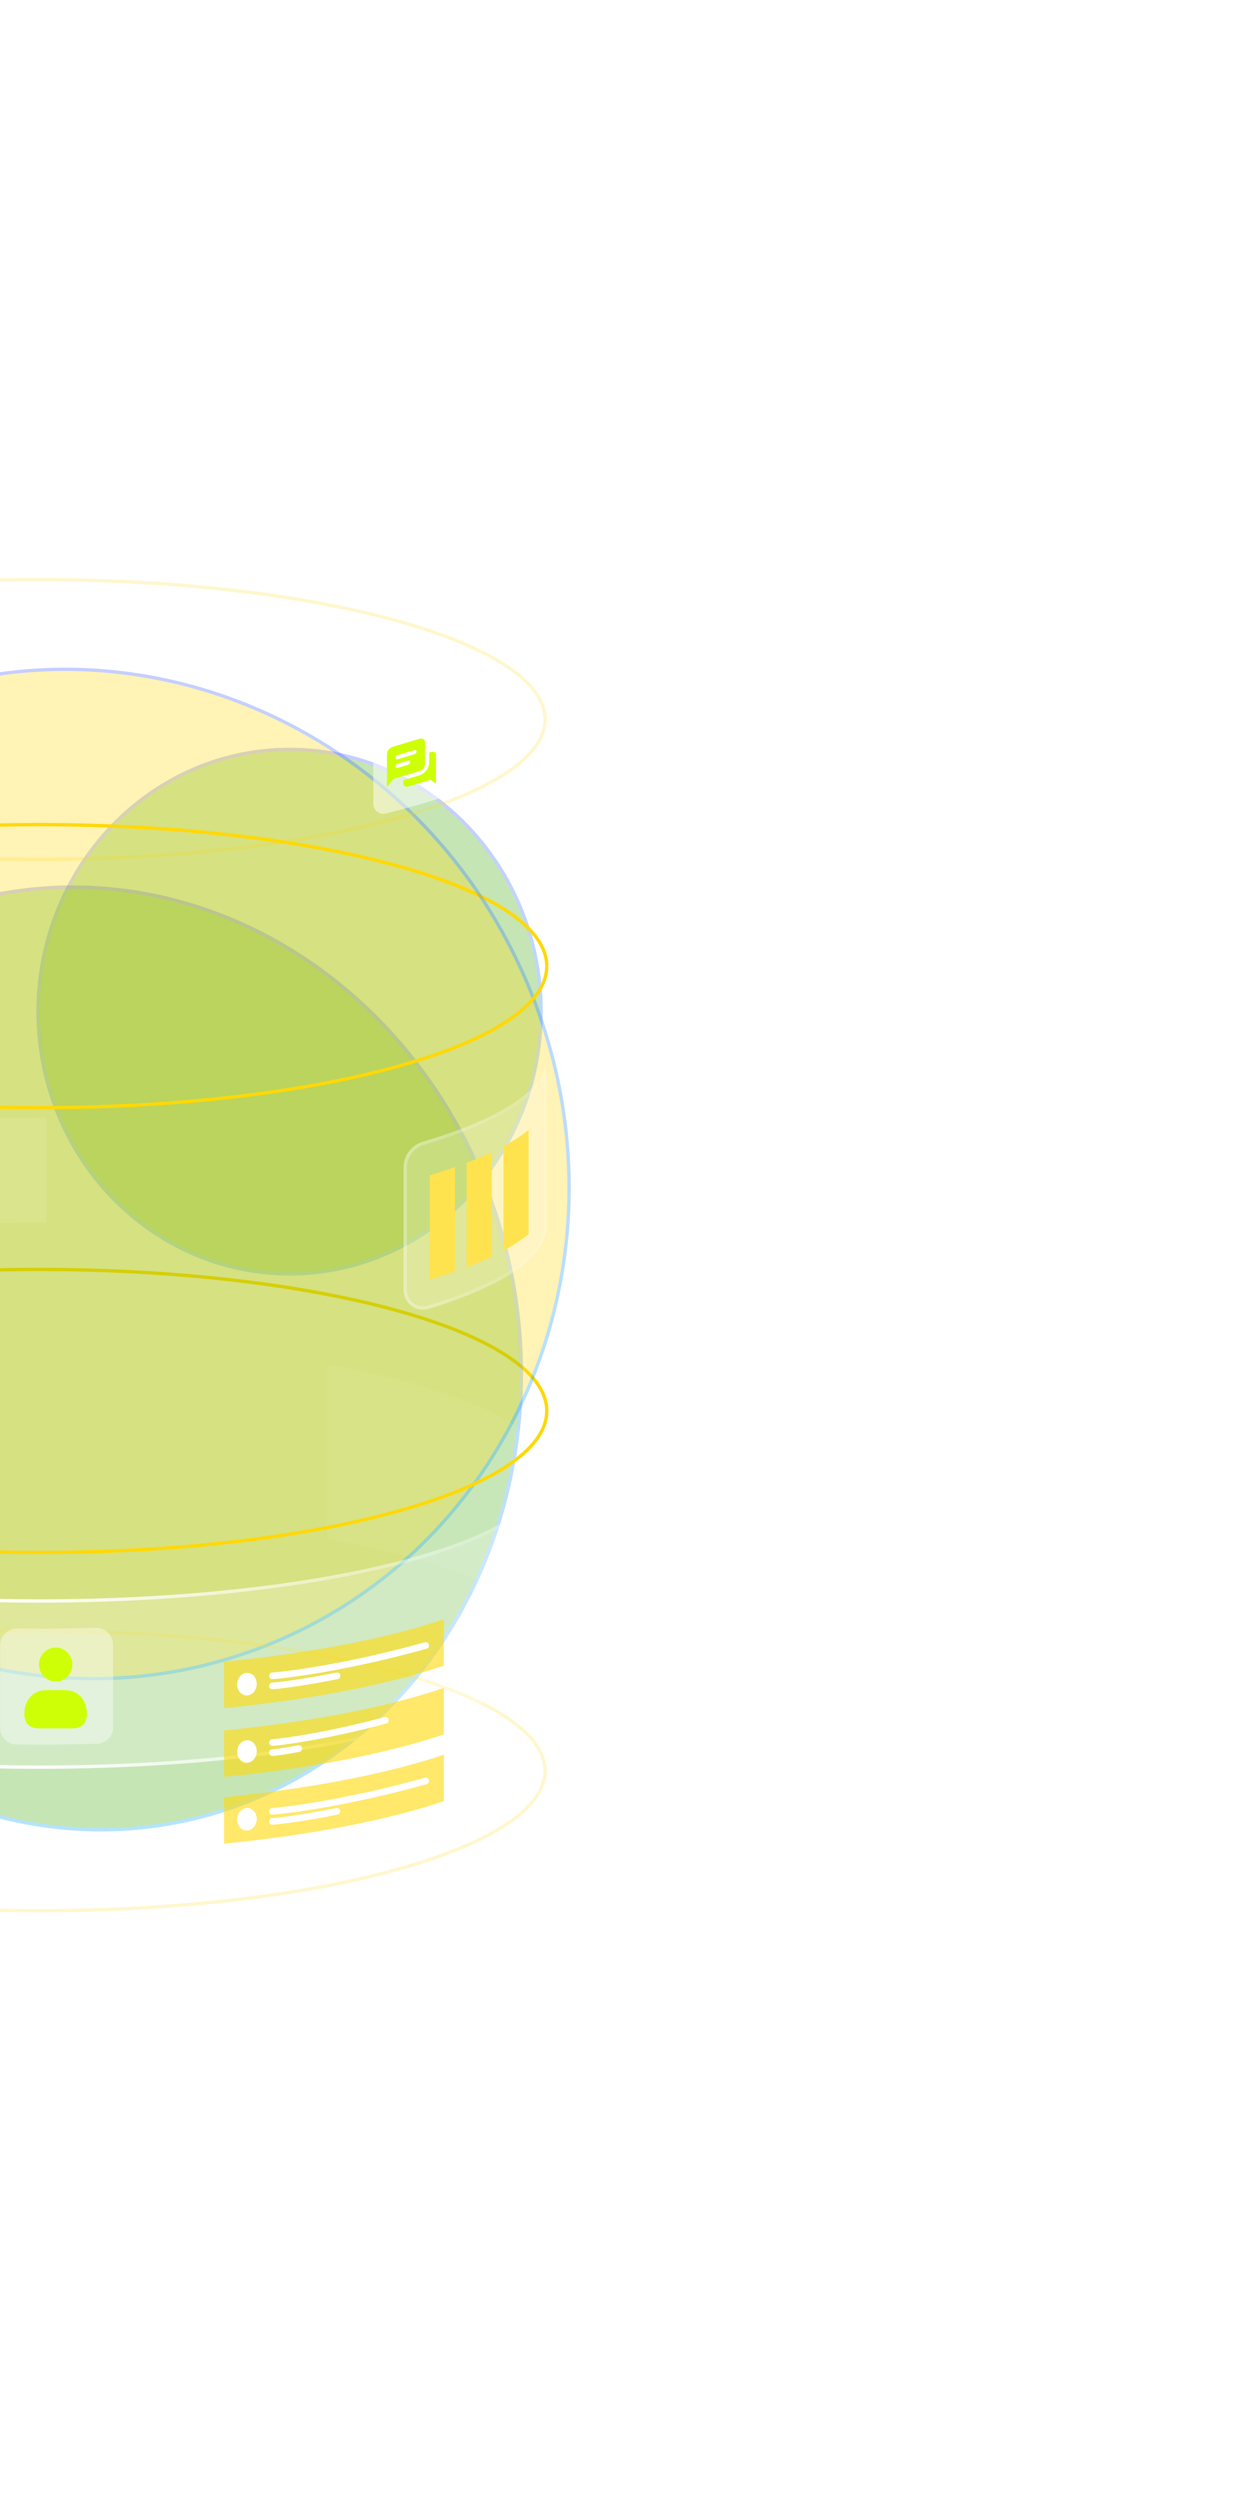 <svg width="372" height="749" viewBox="0 0 372 749" fill="none" xmlns="http://www.w3.org/2000/svg">
<g opacity="0.3" filter="url(#filter0_f_414_2231)">
<ellipse cx="86.81" cy="303.107" rx="75.875" ry="79.059" fill="#3BA708"/>
<path d="M162.185 303.107C162.185 346.514 128.419 381.667 86.81 381.667C45.2 381.667 11.434 346.514 11.434 303.107C11.434 259.7 45.2 224.548 86.81 224.548C128.419 224.548 162.185 259.7 162.185 303.107Z" stroke="url(#paint0_linear_414_2231)"/>
</g>
<g filter="url(#filter1_d_414_2231)">
<path d="M-140.212 289.476C-140.212 266.055 -72.135 247.069 11.841 247.069C47.567 247.069 80.415 250.505 106.368 256.257C141.42 264.026 163.894 276.019 163.894 289.476" stroke="#FFD807"/>
</g>
<g filter="url(#filter2_d_414_2231)">
<path d="M-140.212 422.757C-140.212 399.336 -72.135 380.349 11.841 380.349C47.567 380.349 80.415 383.785 106.368 389.538C141.42 397.306 163.894 409.299 163.894 422.757" stroke="#FFD807"/>
</g>
<g opacity="0.3" filter="url(#filter3_f_414_2231)">
<ellipse cx="130.248" cy="142.093" rx="130.248" ry="142.093" transform="matrix(0.981 -0.196 0.195 0.981 -129.437 293.15)" fill="#3BA708"/>
<path d="M153.234 381.627C168.488 458.367 123.833 531.881 53.601 545.899C-16.631 559.917 -85.989 509.159 -101.243 432.419C-116.497 355.679 -71.843 282.165 -1.611 268.147C68.622 254.129 137.979 304.887 153.234 381.627Z" stroke="url(#paint1_linear_414_2231)"/>
</g>
<g opacity="0.3" filter="url(#filter4_f_414_2231)">
<ellipse cx="146.491" cy="152.497" rx="146.491" ry="152.497" transform="matrix(0.92 -0.391 0.39 0.921 -170.573 268.677)" fill="#FFD807"/>
<path d="M158.056 294.613C190.808 371.927 157.18 460.162 83.002 491.713C8.824 523.265 -77.878 486.213 -110.629 408.899C-143.381 331.585 -109.753 243.351 -35.575 211.799C38.603 180.247 125.305 217.299 158.056 294.613Z" stroke="url(#paint2_linear_414_2231)"/>
</g>
<g filter="url(#filter5_b_414_2231)">
<path d="M13.957 334.921C13.172 334.921 12.381 334.913 11.595 334.913C-16.015 334.913 -41.904 336.805 -64.213 340.107C-65.033 340.229 -65.841 340.352 -66.65 340.475C-67.002 340.532 -67.36 340.584 -67.713 340.641C-68.331 340.737 -68.948 340.838 -69.561 340.939C-69.849 340.987 -70.132 341.031 -70.421 341.079C-71.235 341.215 -72.038 341.351 -72.841 341.486C-73.181 341.543 -73.516 341.605 -73.857 341.662C-74.458 341.767 -75.053 341.872 -75.642 341.977C-75.925 342.029 -76.202 342.078 -76.485 342.13C-77.27 342.275 -78.05 342.419 -78.824 342.568C-79.147 342.629 -79.471 342.691 -79.794 342.756C-80.371 342.866 -80.943 342.98 -81.509 343.094C-81.781 343.146 -82.058 343.203 -82.329 343.256C-83.091 343.409 -83.842 343.567 -84.587 343.724C-84.893 343.79 -85.199 343.856 -85.505 343.921C-86.06 344.04 -86.603 344.158 -87.151 344.276C-87.417 344.333 -87.688 344.394 -87.954 344.451C-88.687 344.613 -89.409 344.78 -90.131 344.946C-90.42 345.012 -90.703 345.078 -90.986 345.148C-91.523 345.275 -92.054 345.402 -92.585 345.529C-92.84 345.59 -93.094 345.651 -93.342 345.713C-94.046 345.888 -94.745 346.059 -95.438 346.238C-95.704 346.304 -95.964 346.374 -96.224 346.44C-96.743 346.575 -97.263 346.711 -97.777 346.847C-98.014 346.908 -98.251 346.974 -98.487 347.035C-99.163 347.219 -99.833 347.403 -100.497 347.587C-100.74 347.657 -100.982 347.723 -101.225 347.793C-101.727 347.938 -102.224 348.078 -102.715 348.222C-102.94 348.288 -103.165 348.354 -103.385 348.419C-104.031 348.612 -104.673 348.805 -105.302 349.002C-105.521 349.072 -105.735 349.138 -105.955 349.208C-106.44 349.361 -106.925 349.514 -107.398 349.667C-107.6 349.733 -107.808 349.799 -108.01 349.865C-108.628 350.066 -109.235 350.267 -109.835 350.473C-110.032 350.539 -110.228 350.609 -110.424 350.675C-110.892 350.837 -111.348 350.999 -111.805 351.161C-111.995 351.231 -112.186 351.297 -112.376 351.362C-112.96 351.573 -113.531 351.787 -114.103 352.002C-114.276 352.068 -114.444 352.133 -114.617 352.199C-115.062 352.37 -115.506 352.541 -115.94 352.716C-116.113 352.786 -116.286 352.851 -116.459 352.922C-117.008 353.141 -117.545 353.364 -118.076 353.587C-118.226 353.649 -118.377 353.714 -118.527 353.78C-118.948 353.959 -119.37 354.143 -119.78 354.323C-119.936 354.393 -120.092 354.463 -120.248 354.529C-120.756 354.757 -121.264 354.989 -121.755 355.221C-121.882 355.282 -122.009 355.343 -122.136 355.405C-122.535 355.593 -122.927 355.786 -123.32 355.978C-123.459 356.049 -123.603 356.119 -123.736 356.184C-124.209 356.421 -124.671 356.662 -125.128 356.903C-125.237 356.96 -125.341 357.016 -125.451 357.073C-125.821 357.275 -126.19 357.472 -126.548 357.678C-126.675 357.748 -126.802 357.818 -126.924 357.888C-127.357 358.133 -127.778 358.379 -128.188 358.628C-128.281 358.681 -128.362 358.738 -128.454 358.79C-128.795 359 -129.135 359.211 -129.465 359.425C-129.574 359.495 -129.684 359.565 -129.794 359.635C-130.181 359.889 -130.562 360.143 -130.931 360.402C-131.001 360.45 -131.07 360.503 -131.139 360.551C-131.451 360.77 -131.757 360.993 -132.052 361.212C-132.144 361.282 -132.242 361.352 -132.335 361.427C-132.675 361.689 -133.01 361.952 -133.334 362.215C-133.392 362.259 -133.438 362.307 -133.495 362.351C-133.773 362.579 -134.038 362.811 -134.298 363.043C-134.379 363.113 -134.46 363.187 -134.541 363.257C-134.835 363.525 -135.124 363.796 -135.395 364.068C-135.436 364.107 -135.471 364.146 -135.511 364.186C-135.748 364.427 -135.979 364.668 -136.204 364.913C-136.267 364.983 -136.337 365.057 -136.4 365.127C-136.643 365.403 -136.88 365.679 -137.105 365.955C-137.134 365.986 -137.157 366.021 -137.18 366.056C-137.376 366.306 -137.567 366.56 -137.746 366.814C-137.798 366.888 -137.85 366.958 -137.902 367.033C-138.092 367.313 -138.277 367.598 -138.45 367.878C-138.468 367.904 -138.479 367.93 -138.497 367.957C-138.653 368.219 -138.791 368.482 -138.93 368.745C-138.964 368.819 -139.005 368.894 -139.039 368.964C-139.178 369.253 -139.311 369.538 -139.426 369.827C-139.432 369.844 -139.438 369.862 -139.444 369.879C-139.553 370.155 -139.646 370.427 -139.727 370.703C-139.75 370.777 -139.773 370.852 -139.796 370.926C-139.877 371.22 -139.958 371.513 -140.015 371.806C-140.015 371.815 -140.015 371.824 -140.015 371.833C-140.073 372.117 -140.114 372.406 -140.142 372.695C-140.148 372.77 -140.16 372.844 -140.166 372.919C-140.194 373.217 -140.212 373.514 -140.212 373.812V405.188C-140.212 399.604 -135.615 394.3 -127.357 389.5C-116.991 383.478 -100.844 378.258 -80.712 374.303C-80.394 374.241 -80.077 374.18 -79.759 374.119C-79.343 374.04 -78.928 373.957 -78.506 373.878C-78.292 373.839 -78.079 373.799 -77.865 373.76C-76.906 373.58 -75.942 373.405 -74.966 373.23C-74.874 373.212 -74.775 373.195 -74.683 373.177C-71.27 372.573 -67.759 372.003 -64.149 371.469C-41.858 368.171 -15.998 366.284 11.589 366.284C12.381 366.284 13.166 366.284 13.951 366.292V334.921H13.957Z" fill="white" fill-opacity="0.1"/>
</g>
<g filter="url(#filter6_b_414_2231)">
<path d="M97.995 408.823V461.097C137.806 468.098 163.894 479.789 163.894 493.032V440.757C163.894 427.515 137.806 415.824 97.995 408.823Z" fill="white" fill-opacity="0.06"/>
</g>
<path d="M163.394 530.592C163.394 536.188 159.323 541.636 151.67 546.682C144.037 551.715 132.959 556.267 119.225 560.097C91.763 567.756 53.797 572.5 11.841 572.5C-30.115 572.5 -68.081 567.756 -95.542 560.097C-109.276 556.267 -120.354 551.715 -127.987 546.682C-135.64 541.636 -139.712 536.188 -139.712 530.592C-139.712 524.997 -135.64 519.549 -127.987 514.503C-120.354 509.47 -109.276 504.918 -95.542 501.088C-68.081 493.429 -30.115 488.685 11.841 488.685C47.538 488.685 80.349 492.119 106.26 497.862C123.763 501.741 138.09 506.668 148.03 512.285C158.006 517.924 163.394 524.158 163.394 530.592Z" stroke="#FFD807" stroke-opacity="0.2"/>
<g filter="url(#filter7_b_414_2231)">
<path d="M126.943 465.72C99.045 473.973 57.787 479.198 11.755 479.198C7.241 479.198 2.775 479.146 -1.637 479.047C-7.315 478.919 -12.04 483.45 -12.04 489.13V519.907C-12.04 525.274 -7.803 529.693 -2.437 529.82C2.235 529.93 6.967 529.987 11.755 529.987C95.78 529.987 163.894 512.583 163.894 491.114V440.325C163.894 450.032 149.968 458.906 126.943 465.72Z" fill="white" fill-opacity="0.2"/>
<path d="M154.332 454.522C158.777 451.529 161.9 448.311 163.394 444.914V491.114C163.394 496.201 159.349 501.184 151.68 505.817C144.041 510.432 132.954 514.605 119.21 518.117C91.73 525.138 53.738 529.487 11.755 529.487C6.971 529.487 2.243 529.43 -2.426 529.32C-7.515 529.2 -11.54 525.008 -11.54 519.907V489.13C-11.54 483.736 -7.052 479.425 -1.648 479.547C2.768 479.646 7.237 479.698 11.755 479.698C57.817 479.698 99.126 474.47 127.085 466.199L126.943 465.72L127.085 466.199C138.62 462.786 147.912 458.846 154.332 454.522Z" stroke="url(#paint3_linear_414_2231)"/>
</g>
<g filter="url(#filter8_b_414_2231)">
<path d="M133.06 485.156C131.054 485.833 128.962 486.492 126.789 487.133C110.777 491.855 90.358 495.582 67.16 497.898V511.812C90.358 509.496 110.777 505.769 126.789 501.047C128.962 500.406 131.054 499.747 133.06 499.07V485.156Z" fill="#FFD807" fill-opacity="0.6"/>
</g>
<ellipse cx="2.93" cy="3.387" rx="2.93" ry="3.387" transform="matrix(0.996 0.092 -0.092 0.996 71.418 500.977)" fill="white"/>
<path d="M81.671 502.119C87.739 501.66 105.425 499.2 127.619 493.032" stroke="white" stroke-width="2" stroke-linecap="round"/>
<path d="M81.671 505.148C85.019 504.878 91.855 503.967 101.017 502.119" stroke="white" stroke-width="2" stroke-linecap="round"/>
<g filter="url(#filter9_b_414_2231)">
<path d="M133.06 525.746C131.054 526.422 128.962 527.082 126.789 527.723C110.777 532.445 90.358 536.172 67.16 538.488V552.402C90.358 550.086 110.777 546.359 126.789 541.637C128.962 540.996 131.054 540.336 133.06 539.66V525.746Z" fill="#FFD807" fill-opacity="0.6"/>
</g>
<ellipse cx="2.93" cy="3.387" rx="2.93" ry="3.387" transform="matrix(0.996 0.092 -0.092 0.996 71.418 541.452)" fill="white"/>
<path d="M81.671 542.709C87.739 542.25 105.425 539.79 127.619 533.621" stroke="white" stroke-width="2" stroke-linecap="round"/>
<path d="M81.671 545.738C85.019 545.468 91.855 544.557 101.017 542.709" stroke="white" stroke-width="2" stroke-linecap="round"/>
<g filter="url(#filter10_b_414_2231)">
<path d="M133.06 505.754C131.054 506.431 128.962 507.09 126.789 507.731C110.777 512.453 90.358 516.18 67.16 518.496V532.41C90.358 530.094 110.777 526.367 126.789 521.645C128.962 521.004 131.054 520.344 133.06 519.668V505.754Z" fill="#FFD807" fill-opacity="0.6"/>
</g>
<ellipse cx="2.93" cy="3.387" rx="2.93" ry="3.387" transform="matrix(0.996 0.092 -0.092 0.996 71.418 521.151)" fill="white"/>
<path d="M81.671 522.111C86.59 521.695 99.135 519.812 115.527 515.447" stroke="white" stroke-width="2" stroke-linecap="round"/>
<path d="M81.671 525.14C83.404 524.967 86.078 524.581 89.53 523.928" stroke="white" stroke-width="2" stroke-linecap="round"/>
<g filter="url(#filter11_b_414_2231)">
<path d="M0.052 517.699C0.052 520.423 2.232 522.648 4.955 522.678C7.222 522.704 9.502 522.717 11.794 522.717C17.641 522.717 23.412 522.634 29.09 522.474C31.779 522.398 33.908 520.188 33.908 517.497V492.764C33.908 489.932 31.558 487.667 28.726 487.745C23.166 487.899 17.516 487.978 11.794 487.978C9.567 487.978 7.352 487.966 5.149 487.941C2.35 487.911 0.052 490.163 0.052 492.962V517.699Z" fill="white" fill-opacity="0.4"/>
</g>
<path d="M11.691 498.739C11.691 495.926 13.933 493.638 16.689 493.638C19.445 493.638 21.687 495.926 21.687 498.739C21.687 501.553 19.445 503.841 16.689 503.841C13.933 503.841 11.691 501.553 11.691 498.739ZM19.177 506.392H14.179C9.106 506.392 7.307 510.184 7.307 513.431C7.307 516.335 8.82 517.87 11.684 517.87H21.672C24.536 517.87 26.049 516.335 26.049 513.431C26.049 510.184 24.25 506.392 19.177 506.392Z" fill="#CEFF07"/>
<g filter="url(#filter12_d_414_2231)">
<path d="M163.894 289.476C163.894 312.897 95.818 331.883 11.841 331.883C-72.135 331.883 -140.212 312.897 -140.212 289.476" stroke="#FFD807"/>
</g>
<g filter="url(#filter13_d_414_2231)">
<path d="M163.894 422.757C163.894 446.178 95.818 465.164 11.841 465.164C-72.135 465.164 -140.212 446.178 -140.212 422.757" stroke="#FFD807"/>
</g>
<path d="M111.9 240.855C111.9 242.79 113.706 244.22 115.584 243.753C121.043 242.394 126.188 240.954 130.989 239.439C132.227 239.048 133.06 237.896 133.06 236.598L133.06 217.885C133.06 215.845 131.068 214.399 129.117 214.995C124.449 216.423 119.47 217.782 114.209 219.065C112.857 219.395 111.9 220.602 111.9 221.993L111.9 240.855Z" fill="white" fill-opacity="0.5"/>
<path d="M127.424 228.595L127.433 222.778C127.433 221.488 126.8 221.03 125.53 221.413L117.905 223.707C116.64 224.086 116.002 224.927 116.002 226.217L115.989 235.914L117.896 233.4L125.517 231.105C126.787 230.722 127.424 229.886 127.424 228.591V228.595ZM122.344 229.133L119.167 230.088C118.828 230.189 118.556 229.991 118.556 229.648C118.556 229.304 118.833 228.943 119.171 228.842L122.348 227.886C122.687 227.785 122.959 227.983 122.959 228.327C122.959 228.67 122.682 229.031 122.344 229.133ZM124.251 225.975L119.171 227.503C118.833 227.604 118.56 227.406 118.56 227.063C118.56 226.719 118.837 226.358 119.175 226.257L124.256 224.729C124.594 224.628 124.866 224.826 124.866 225.169C124.866 225.513 124.59 225.874 124.251 225.975ZM130.689 226.508L130.681 234.818L129.05 233.646L122.52 235.615C121.434 235.941 120.889 235.549 120.889 234.443V234.012C120.889 233.836 121.021 233.717 121.14 233.682L125.521 232.365C127.481 231.775 128.65 230.225 128.65 228.23V225.711C128.65 225.517 128.817 225.411 128.896 225.389L129.063 225.341C130.149 225.015 130.694 225.407 130.694 226.512L130.689 226.508Z" fill="#CEFF07"/>
<path d="M163.394 215.566C163.394 221.162 159.323 226.609 151.67 231.656C144.037 236.689 132.959 241.241 119.225 245.071C91.763 252.73 53.797 257.473 11.841 257.473C-30.115 257.473 -68.081 252.73 -95.542 245.071C-109.276 241.241 -120.354 236.689 -127.987 231.656C-135.64 226.609 -139.712 221.162 -139.712 215.566C-139.712 209.97 -135.64 204.523 -127.987 199.477C-120.354 194.443 -109.276 189.892 -95.542 186.061C-68.081 178.402 -30.115 173.659 11.841 173.659C47.538 173.659 80.349 177.092 106.26 182.835C123.763 186.715 138.09 191.642 148.03 197.259C158.006 202.897 163.394 209.131 163.394 215.566Z" stroke="#FFD807" stroke-opacity="0.2"/>
<g filter="url(#filter14_b_414_2231)">
<path d="M120.969 386.506C120.969 390.438 124.694 393.313 128.456 392.17C150.579 385.447 163.894 376.791 163.894 367.344V316.738C163.894 326.409 149.936 335.252 126.857 342.041C123.403 343.057 120.969 346.187 120.969 349.788V386.506Z" fill="white" fill-opacity="0.2"/>
<path d="M126.998 342.52L126.998 342.52C138.56 339.119 147.874 335.194 154.308 330.886C158.765 327.902 161.897 324.694 163.394 321.306V367.344C163.394 371.815 160.239 376.21 154.188 380.366C148.154 384.51 139.349 388.337 128.31 391.691C124.883 392.733 121.469 390.117 121.469 386.506V349.788C121.469 346.418 123.748 343.476 126.998 342.52Z" stroke="url(#paint4_linear_414_2231)"/>
</g>
<path d="M158.453 338.548C156.367 340.238 153.838 341.879 150.902 343.461V374.709C153.838 373.128 156.367 371.487 158.453 369.797V338.548Z" fill="#FFE34E"/>
<path d="M136.38 380.944C133.988 381.781 131.469 382.593 128.828 383.378V352.129C131.469 351.344 133.988 350.532 136.38 349.695V380.944Z" fill="#FFE34E"/>
<path d="M147.416 376.469C145.097 377.569 142.576 378.638 139.865 379.671V348.422C142.576 347.389 145.097 346.32 147.416 345.22V376.469Z" fill="#FFE34E"/>
<defs>
<filter id="filter0_f_414_2231" x="-189.066" y="24.048" width="551.751" height="558.119" filterUnits="userSpaceOnUse" color-interpolation-filters="sRGB">
<feFlood flood-opacity="0" result="BackgroundImageFix"/>
<feBlend mode="normal" in="SourceGraphic" in2="BackgroundImageFix" result="shape"/>
<feGaussianBlur stdDeviation="100" result="effect1_foregroundBlur_414_2231"/>
</filter>
<filter id="filter1_d_414_2231" x="-150.712" y="236.569" width="325.106" height="62.907" filterUnits="userSpaceOnUse" color-interpolation-filters="sRGB">
<feFlood flood-opacity="0" result="BackgroundImageFix"/>
<feColorMatrix in="SourceAlpha" type="matrix" values="0 0 0 0 0 0 0 0 0 0 0 0 0 0 0 0 0 0 127 0" result="hardAlpha"/>
<feOffset/>
<feGaussianBlur stdDeviation="5"/>
<feComposite in2="hardAlpha" operator="out"/>
<feColorMatrix type="matrix" values="0 0 0 0 0.808 0 0 0 0 1 0 0 0 0 0.027 0 0 0 1 0"/>
<feBlend mode="normal" in2="BackgroundImageFix" result="effect1_dropShadow_414_2231"/>
<feBlend mode="normal" in="SourceGraphic" in2="effect1_dropShadow_414_2231" result="shape"/>
</filter>
<filter id="filter2_d_414_2231" x="-150.712" y="369.849" width="325.106" height="62.907" filterUnits="userSpaceOnUse" color-interpolation-filters="sRGB">
<feFlood flood-opacity="0" result="BackgroundImageFix"/>
<feColorMatrix in="SourceAlpha" type="matrix" values="0 0 0 0 0 0 0 0 0 0 0 0 0 0 0 0 0 0 127 0" result="hardAlpha"/>
<feOffset/>
<feGaussianBlur stdDeviation="5"/>
<feComposite in2="hardAlpha" operator="out"/>
<feColorMatrix type="matrix" values="0 0 0 0 0.808 0 0 0 0 1 0 0 0 0 0.027 0 0 0 1 0"/>
<feBlend mode="normal" in2="BackgroundImageFix" result="effect1_dropShadow_414_2231"/>
<feBlend mode="normal" in="SourceGraphic" in2="effect1_dropShadow_414_2231" result="shape"/>
</filter>
<filter id="filter3_f_414_2231" x="-304.73" y="65.319" width="661.451" height="683.407" filterUnits="userSpaceOnUse" color-interpolation-filters="sRGB">
<feFlood flood-opacity="0" result="BackgroundImageFix"/>
<feBlend mode="normal" in="SourceGraphic" in2="BackgroundImageFix" result="shape"/>
<feGaussianBlur stdDeviation="100" result="effect1_foregroundBlur_414_2231"/>
</filter>
<filter id="filter4_f_414_2231" x="-323.667" y="0.043" width="694.761" height="703.427" filterUnits="userSpaceOnUse" color-interpolation-filters="sRGB">
<feFlood flood-opacity="0" result="BackgroundImageFix"/>
<feBlend mode="normal" in="SourceGraphic" in2="BackgroundImageFix" result="shape"/>
<feGaussianBlur stdDeviation="100" result="effect1_foregroundBlur_414_2231"/>
</filter>
<filter id="filter5_b_414_2231" x="-154.212" y="320.913" width="182.169" height="98.275" filterUnits="userSpaceOnUse" color-interpolation-filters="sRGB">
<feFlood flood-opacity="0" result="BackgroundImageFix"/>
<feGaussianBlur in="BackgroundImageFix" stdDeviation="7"/>
<feComposite in2="SourceAlpha" operator="in" result="effect1_backgroundBlur_414_2231"/>
<feBlend mode="normal" in="SourceGraphic" in2="effect1_backgroundBlur_414_2231" result="shape"/>
</filter>
<filter id="filter6_b_414_2231" x="83.995" y="394.823" width="93.9" height="112.209" filterUnits="userSpaceOnUse" color-interpolation-filters="sRGB">
<feFlood flood-opacity="0" result="BackgroundImageFix"/>
<feGaussianBlur in="BackgroundImageFix" stdDeviation="7"/>
<feComposite in2="SourceAlpha" operator="in" result="effect1_backgroundBlur_414_2231"/>
<feBlend mode="normal" in="SourceGraphic" in2="effect1_backgroundBlur_414_2231" result="shape"/>
</filter>
<filter id="filter7_b_414_2231" x="-26.04" y="426.325" width="203.934" height="117.661" filterUnits="userSpaceOnUse" color-interpolation-filters="sRGB">
<feFlood flood-opacity="0" result="BackgroundImageFix"/>
<feGaussianBlur in="BackgroundImageFix" stdDeviation="7"/>
<feComposite in2="SourceAlpha" operator="in" result="effect1_backgroundBlur_414_2231"/>
<feBlend mode="normal" in="SourceGraphic" in2="effect1_backgroundBlur_414_2231" result="shape"/>
</filter>
<filter id="filter8_b_414_2231" x="64.16" y="482.156" width="71.9" height="32.656" filterUnits="userSpaceOnUse" color-interpolation-filters="sRGB">
<feFlood flood-opacity="0" result="BackgroundImageFix"/>
<feGaussianBlur in="BackgroundImageFix" stdDeviation="1.5"/>
<feComposite in2="SourceAlpha" operator="in" result="effect1_backgroundBlur_414_2231"/>
<feBlend mode="normal" in="SourceGraphic" in2="effect1_backgroundBlur_414_2231" result="shape"/>
</filter>
<filter id="filter9_b_414_2231" x="64.16" y="522.746" width="71.9" height="32.656" filterUnits="userSpaceOnUse" color-interpolation-filters="sRGB">
<feFlood flood-opacity="0" result="BackgroundImageFix"/>
<feGaussianBlur in="BackgroundImageFix" stdDeviation="1.5"/>
<feComposite in2="SourceAlpha" operator="in" result="effect1_backgroundBlur_414_2231"/>
<feBlend mode="normal" in="SourceGraphic" in2="effect1_backgroundBlur_414_2231" result="shape"/>
</filter>
<filter id="filter10_b_414_2231" x="64.16" y="502.754" width="71.9" height="32.656" filterUnits="userSpaceOnUse" color-interpolation-filters="sRGB">
<feFlood flood-opacity="0" result="BackgroundImageFix"/>
<feGaussianBlur in="BackgroundImageFix" stdDeviation="1.5"/>
<feComposite in2="SourceAlpha" operator="in" result="effect1_backgroundBlur_414_2231"/>
<feBlend mode="normal" in="SourceGraphic" in2="effect1_backgroundBlur_414_2231" result="shape"/>
</filter>
<filter id="filter11_b_414_2231" x="-13.948" y="473.743" width="61.857" height="62.974" filterUnits="userSpaceOnUse" color-interpolation-filters="sRGB">
<feFlood flood-opacity="0" result="BackgroundImageFix"/>
<feGaussianBlur in="BackgroundImageFix" stdDeviation="7"/>
<feComposite in2="SourceAlpha" operator="in" result="effect1_backgroundBlur_414_2231"/>
<feBlend mode="normal" in="SourceGraphic" in2="effect1_backgroundBlur_414_2231" result="shape"/>
</filter>
<filter id="filter12_d_414_2231" x="-150.712" y="279.476" width="325.106" height="62.907" filterUnits="userSpaceOnUse" color-interpolation-filters="sRGB">
<feFlood flood-opacity="0" result="BackgroundImageFix"/>
<feColorMatrix in="SourceAlpha" type="matrix" values="0 0 0 0 0 0 0 0 0 0 0 0 0 0 0 0 0 0 127 0" result="hardAlpha"/>
<feOffset/>
<feGaussianBlur stdDeviation="5"/>
<feComposite in2="hardAlpha" operator="out"/>
<feColorMatrix type="matrix" values="0 0 0 0 0.808 0 0 0 0 1 0 0 0 0 0.027 0 0 0 1 0"/>
<feBlend mode="normal" in2="BackgroundImageFix" result="effect1_dropShadow_414_2231"/>
<feBlend mode="normal" in="SourceGraphic" in2="effect1_dropShadow_414_2231" result="shape"/>
</filter>
<filter id="filter13_d_414_2231" x="-150.712" y="412.757" width="325.106" height="62.907" filterUnits="userSpaceOnUse" color-interpolation-filters="sRGB">
<feFlood flood-opacity="0" result="BackgroundImageFix"/>
<feColorMatrix in="SourceAlpha" type="matrix" values="0 0 0 0 0 0 0 0 0 0 0 0 0 0 0 0 0 0 127 0" result="hardAlpha"/>
<feOffset/>
<feGaussianBlur stdDeviation="5"/>
<feComposite in2="hardAlpha" operator="out"/>
<feColorMatrix type="matrix" values="0 0 0 0 0.808 0 0 0 0 1 0 0 0 0 0.027 0 0 0 1 0"/>
<feBlend mode="normal" in2="BackgroundImageFix" result="effect1_dropShadow_414_2231"/>
<feBlend mode="normal" in="SourceGraphic" in2="effect1_dropShadow_414_2231" result="shape"/>
</filter>
<filter id="filter14_b_414_2231" x="106.969" y="302.738" width="70.925" height="103.685" filterUnits="userSpaceOnUse" color-interpolation-filters="sRGB">
<feFlood flood-opacity="0" result="BackgroundImageFix"/>
<feGaussianBlur in="BackgroundImageFix" stdDeviation="7"/>
<feComposite in2="SourceAlpha" operator="in" result="effect1_backgroundBlur_414_2231"/>
<feBlend mode="normal" in="SourceGraphic" in2="effect1_backgroundBlur_414_2231" result="shape"/>
</filter>
<linearGradient id="paint0_linear_414_2231" x1="162.685" y1="382.167" x2="162.685" y2="224.048" gradientUnits="userSpaceOnUse">
<stop stop-color="#00A3FF"/>
<stop offset="1" stop-color="#4255FF"/>
</linearGradient>
<linearGradient id="paint1_linear_414_2231" x1="181.427" y1="520.896" x2="125.803" y2="242.206" gradientUnits="userSpaceOnUse">
<stop stop-color="#00A3FF"/>
<stop offset="1" stop-color="#4255FF"/>
</linearGradient>
<linearGradient id="paint2_linear_414_2231" x1="218" y1="434.835" x2="98.621" y2="154.175" gradientUnits="userSpaceOnUse">
<stop stop-color="#00A3FF"/>
<stop offset="1" stop-color="#4255FF"/>
</linearGradient>
<linearGradient id="paint3_linear_414_2231" x1="-1.912" y1="485.156" x2="174.315" y2="478.253" gradientUnits="userSpaceOnUse">
<stop stop-color="white"/>
<stop offset="1" stop-color="white" stop-opacity="0"/>
</linearGradient>
<linearGradient id="paint4_linear_414_2231" x1="-2.297" y1="361.407" x2="174.335" y2="354.447" gradientUnits="userSpaceOnUse">
<stop stop-color="white"/>
<stop offset="1" stop-color="white" stop-opacity="0"/>
</linearGradient>
</defs>
</svg>
